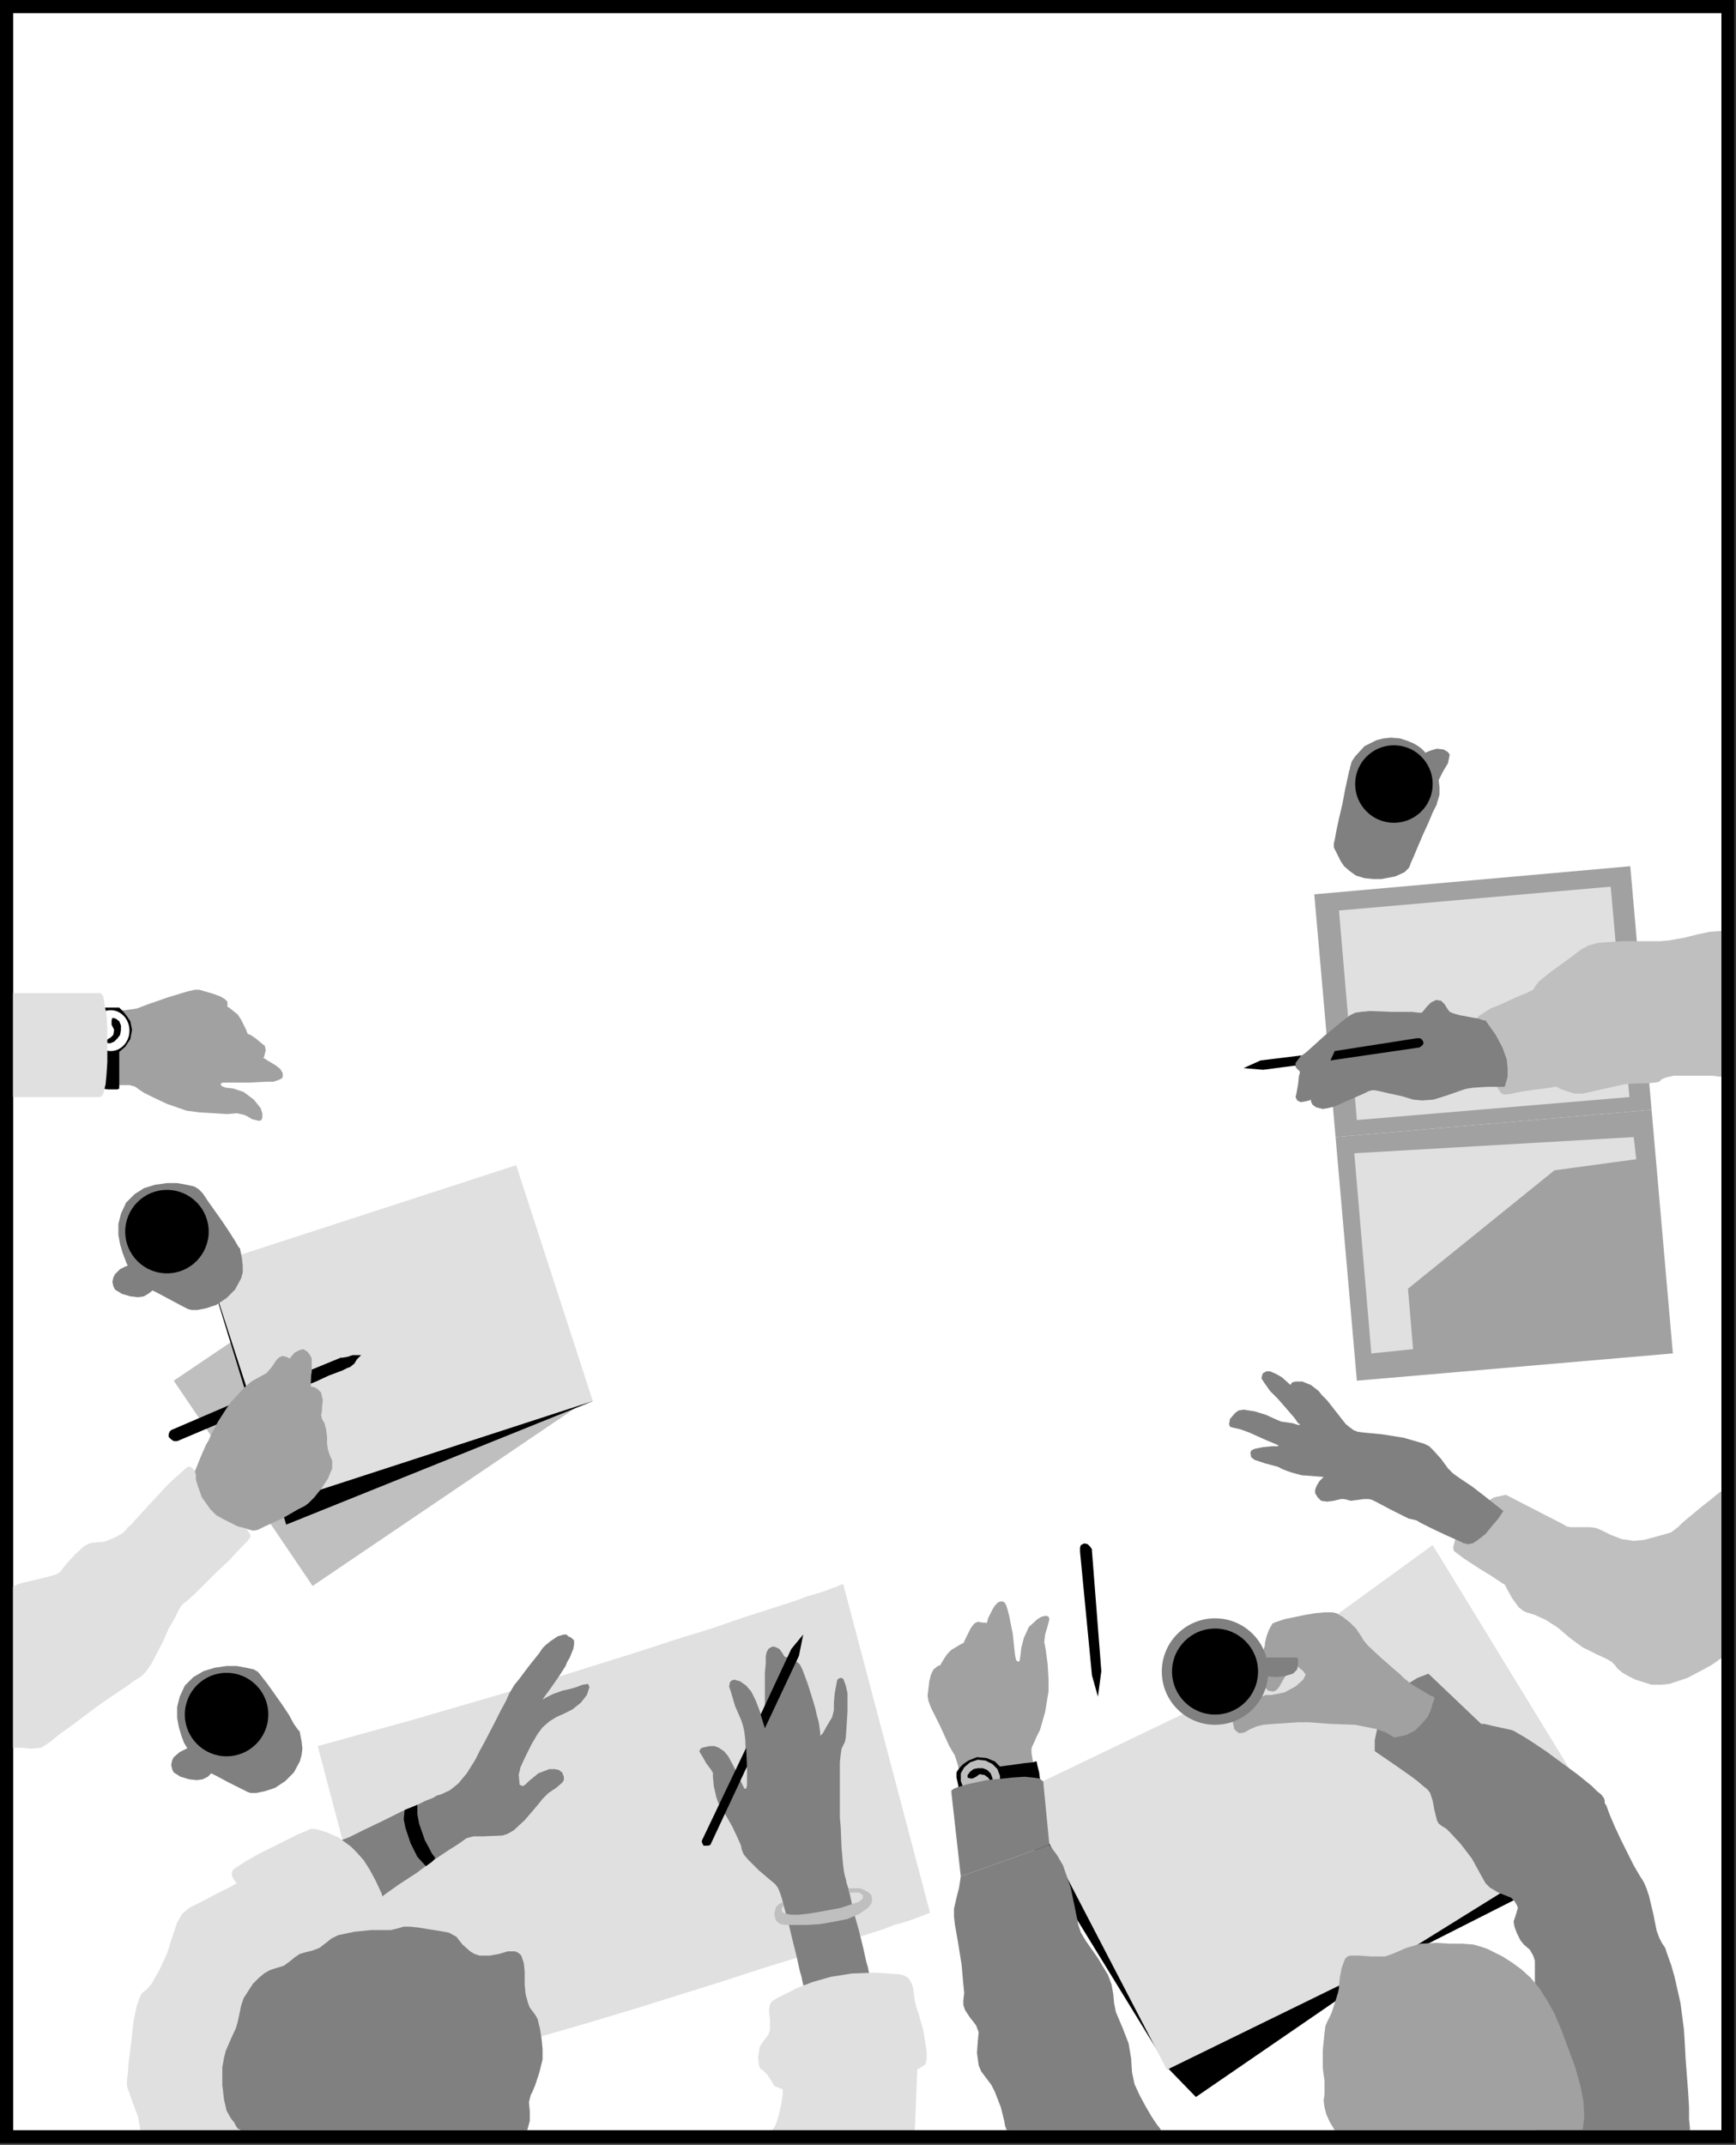 <?xml version="1.0" encoding="UTF-8" standalone="no"?>
<svg
   xmlns:dc="http://purl.org/dc/elements/1.1/"
   xmlns:cc="http://creativecommons.org/ns#"
   xmlns:rdf="http://www.w3.org/1999/02/22-rdf-syntax-ns#"
   xmlns:svg="http://www.w3.org/2000/svg"
   xmlns="http://www.w3.org/2000/svg"
   xmlns:sodipodi="http://sodipodi.sourceforge.net/DTD/sodipodi-0.dtd"
   xmlns:inkscape="http://www.inkscape.org/namespaces/inkscape"
   version="1.0"
   width="172.58mm"
   height="213.22mm"
   id="svg115"
   sodipodi:docname="BDRPN071.WMF">
  <rect width="100%" height="100%" fill="#333333" stroke="none"/>
  <sodipodi:namedview
     pagecolor="#ffffff"
     bordercolor="#666666"
     borderopacity="1"
     objecttolerance="10"
     gridtolerance="10"
     guidetolerance="10"
     inkscape:pageopacity="0"
     inkscape:pageshadow="2"
     inkscape:window-width="640"
     inkscape:window-height="480"
     id="namedview117" />
  <defs
     id="defs3">
    <pattern
       id="WMFhbasepattern"
       patternUnits="userSpaceOnUse"
       width="6"
       height="6"
       x="0"
       y="0" />
  </defs>
  <path
     style="fill:#ffffff;fill-rule:evenodd;fill-opacity:1;stroke:#000000;stroke-width:0.32px;stroke-linecap:round;stroke-linejoin:round;stroke-miterlimit:4;stroke-dasharray:none;stroke-opacity:1;"
     d="  M 4.801,4.8   L 647.112,4.8   L 647.112,800.713   L 4.801,800.713   z "
     id="path5" />
  <path
     style="fill:#e0e0e0;fill-rule:evenodd;fill-opacity:1;stroke:none;"
     d="  M 4.801,596.214   L 6.721,595.254   L 8.961,594.614   L 14.402,593.334   L 19.522,592.054   L 21.442,591.414   L 22.723,590.454   L 23.683,589.173   L 24.963,587.573   L 28.163,584.053   L 31.684,580.853   L 33.604,579.893   L 35.524,579.573   L 39.364,579.253   L 43.205,577.652   L 46.085,576.052   L 47.045,575.092   L 47.685,574.452   L 48.005,573.812   L 48.965,573.172   L 51.526,570.292   L 55.046,566.451   L 59.207,561.971   L 63.047,557.811   L 66.887,554.29   L 69.768,551.73   L 70.728,551.09   L 71.368,551.09   L 72.008,551.41   L 72.968,552.37   L 75.848,554.93   L 79.689,559.091   L 88.01,568.052   L 91.21,572.212   L 92.49,574.132   L 93.45,575.732   L 94.091,576.692   L 94.091,577.332   L 93.771,577.972   L 92.81,579.253   L 89.93,582.133   L 86.09,586.293   L 81.609,590.454   L 77.129,594.934   L 73.288,598.774   L 70.088,601.655   L 68.808,602.615   L 68.168,603.255   L 67.208,604.855   L 65.607,608.055   L 63.367,611.895   L 61.447,616.376   L 56.966,625.017   L 54.726,628.217   L 53.126,629.817   L 52.166,630.457   L 50.566,631.417   L 47.045,633.977   L 42.245,637.178   L 37.124,640.698   L 26.883,648.379   L 22.403,651.579   L 18.882,654.459   L 16.962,655.739   L 15.362,656.7   L 11.521,657.02   L 8.001,656.7   L 4.801,656.7   L 4.801,596.214  z "
     id="path7" />
  <path
     style="fill:#a1a1a1;fill-rule:evenodd;fill-opacity:1;stroke:none;"
     d="  M 493.815,336.03   L 501.816,427.239   L 620.55,416.998   L 612.549,325.47   L 493.815,336.03  z "
     id="path9" />
  <path
     style="fill:#e0e0e0;fill-rule:evenodd;fill-opacity:1;stroke:none;"
     d="  M 503.096,342.111   L 509.817,420.838   L 612.229,412.197   L 605.188,333.15   L 503.096,342.111  z "
     id="path11" />
  <path
     style="fill:#bfbfbf;fill-rule:evenodd;fill-opacity:1;stroke:none;"
     d="  M 166.739,450.281   L 65.287,518.767   L 117.453,595.894   L 218.584,527.408   L 166.739,450.281  z "
     id="path13" />
  <path
     style="fill:#000000;fill-rule:evenodd;fill-opacity:1;stroke:none;"
     d="  M 222.745,526.448   L 107.532,572.852   L 77.769,475.563   L 222.745,526.448  z "
     id="path15" />
  <path
     style="fill:#000000;fill-rule:evenodd;fill-opacity:1;stroke:none;"
     d="  M 386.283,691.263   L 439.089,777.35   L 449.33,787.911   L 523.899,736.707   L 597.187,699.583   L 386.283,691.263  z "
     id="path17" />
  <path
     style="fill:#e0e0e0;fill-rule:evenodd;fill-opacity:1;stroke:none;"
     d="  M 463.412,634.938   L 384.043,673.021   L 438.449,777.671   L 525.499,735.107   L 603.268,686.782   L 538.3,580.533   L 463.412,634.938  z "
     id="path19" />
  <path
     style="fill:#e0e0e0;fill-rule:evenodd;fill-opacity:1;stroke:none;"
     d="  M 193.942,437.8   L 77.769,475.563   L 106.572,564.211   L 222.745,526.448   L 193.942,437.8  z "
     id="path21" />
  <path
     style="fill:#a1a1a1;fill-rule:evenodd;fill-opacity:1;stroke:none;"
     d="  M 44.165,379.554   L 47.045,379.554   L 51.526,378.914   L 53.126,378.274   L 55.686,377.314   L 63.047,374.754   L 70.408,372.514   L 73.288,371.874   L 74.888,371.874   L 80.329,373.474   L 82.889,374.434   L 84.489,375.394   L 85.45,376.354   L 85.45,378.274   L 86.09,378.594   L 89.29,381.155   L 90.57,383.075   L 92.49,386.915   L 92.81,387.875   L 93.13,388.515   L 94.091,388.835   L 96.011,390.115   L 97.931,391.716   L 99.531,392.996   L 99.851,394.596   L 99.211,397.156   L 98.891,397.476   L 99.531,397.796   L 100.491,398.436   L 103.692,400.356   L 105.292,401.636   L 106.252,403.237   L 106.252,404.517   L 105.932,405.157   L 104.652,405.797   L 102.732,406.437   L 100.171,406.437   L 93.771,406.757   L 83.849,406.757   L 82.889,407.077   L 83.209,408.037   L 84.81,408.677   L 87.69,408.997   L 91.53,410.277   L 95.371,413.157   L 97.931,416.358   L 98.571,418.278   L 98.571,419.878   L 98.251,420.838   L 97.291,421.158   L 94.731,420.518   L 93.13,419.558   L 91.85,418.918   L 88.97,418.278   L 85.45,418.598   L 80.329,418.278   L 74.888,417.958   L 70.088,417.318   L 62.727,414.758   L 56.646,411.877   L 54.086,410.597   L 52.166,409.317   L 50.886,408.357   L 49.926,408.037   L 48.645,407.717   L 44.165,407.717   L 44.165,379.554  z "
     id="path23" />
  <path
     style="fill:#000000;fill-rule:evenodd;fill-opacity:1;stroke:none;"
     d="  M 36.804,378.594   L 36.804,378.914   L 36.484,379.874   L 36.164,383.395   L 35.844,388.515   L 35.524,394.276   L 35.844,399.716   L 36.164,404.517   L 36.484,407.717   L 36.804,408.677   L 36.804,408.997   L 38.084,408.997   L 40.645,409.317   L 44.165,409.317   L 44.805,408.997   L 44.805,395.236   L 47.045,393.316   L 48.965,390.435   L 49.606,386.915   L 48.965,383.715   L 47.685,381.795   L 46.405,380.194   L 45.445,379.234   L 44.805,378.594   L 36.804,378.594  z "
     id="path25" />
  <ellipse
     style="fill:#ffffff;fill-rule:evenodd;fill-opacity:1;stroke:none;"
     cx="41.605"
     cy="387.235"
     rx="7.041"
     ry="7.681"
     id="ellipse27" />
  <path
     style="fill:#000000;fill-rule:evenodd;fill-opacity:1;stroke:none;"
     d="  M 39.044,391.716   L 41.285,392.036   L 42.885,391.395   L 44.165,390.115   L 45.125,388.835   L 45.445,386.915   L 45.445,385.315   L 44.805,383.715   L 43.525,382.755   L 42.245,382.435   L 41.925,383.395   L 41.925,384.995   L 42.245,385.635   L 42.885,386.915   L 42.565,388.835   L 41.605,389.795   L 40.004,390.755   L 39.044,391.716  z "
     id="path29" />
  <path
     style="fill:#e0e0e0;fill-rule:evenodd;fill-opacity:1;stroke:none;"
     d="  M 4.801,373.154   L 4.801,412.197   L 37.764,412.197   L 38.084,411.877   L 38.724,411.237   L 39.044,409.957   L 39.684,407.397   L 40.004,403.877   L 40.325,399.076   L 40.325,392.356   L 40.325,385.955   L 40.004,381.155   L 39.364,377.954   L 39.044,375.714   L 38.724,374.114   L 38.084,373.474   L 37.764,373.154   L 4.801,373.154  z "
     id="path31" />
  <path
     style="fill:#000000;fill-rule:evenodd;fill-opacity:1;stroke:none;"
     d="  M 117.133,514.607   L 128.014,510.126   L 128.654,510.126   L 130.575,509.806   L 132.495,509.166   L 134.095,509.166   L 135.695,509.166   L 136.015,508.846   L 134.095,510.766   L 133.135,512.366   L 131.535,513.647   L 130.575,513.967   L 128.654,514.927   L 123.534,516.847   L 118.733,519.087   L 117.133,519.727   L 116.493,520.047   L 117.133,514.607  z "
     id="path33" />
  <path
     style="fill:#000000;fill-rule:evenodd;fill-opacity:1;stroke:none;"
     d="  M 100.811,521.647   L 64.327,537.329   L 63.687,537.969   L 63.367,538.929   L 63.367,539.889   L 64.327,540.849   L 65.287,541.489   L 66.567,541.489   L 97.611,528.368   L 98.251,526.128   L 99.211,523.888   L 100.491,522.287   L 100.811,521.647  z "
     id="path35" />
  <path
     style="fill:#a1a1a1;fill-rule:evenodd;fill-opacity:1;stroke:none;"
     d="  M 73.288,552.69   L 75.208,547.89   L 76.169,545.649   L 77.449,542.769   L 78.409,541.169   L 79.369,538.929   L 81.929,534.128   L 84.81,529.648   L 86.09,527.728   L 87.37,526.128   L 91.85,521.327   L 94.411,519.087   L 97.291,517.487   L 100.171,515.887   L 102.091,513.647   L 103.372,511.726   L 104.332,510.446   L 105.292,509.806   L 106.252,509.486   L 107.532,509.806   L 108.812,510.446   L 110.732,508.206   L 112.653,507.246   L 113.933,506.926   L 115.533,507.886   L 116.493,509.166   L 117.133,510.446   L 117.133,514.607   L 116.813,517.487   L 116.813,521.007   L 117.133,521.007   L 118.413,521.327   L 119.373,521.967   L 120.654,523.247   L 121.294,526.128   L 120.974,529.008   L 120.974,530.288   L 120.654,531.568   L 120.974,533.168   L 121.934,534.768   L 122.574,537.329   L 122.894,539.889   L 122.894,542.449   L 123.214,544.689   L 123.854,546.61   L 124.814,548.85   L 124.814,551.73   L 123.214,555.57   L 120.654,559.411   L 118.093,562.611   L 116.813,563.891   L 115.853,564.851   L 114.573,565.811   L 112.013,567.091   L 105.932,570.612   L 99.531,573.492   L 96.971,574.772   L 95.371,575.092   L 95.051,575.092   L 93.771,574.772   L 91.85,574.132   L 89.29,573.492   L 84.169,570.932   L 81.289,569.332   L 79.049,567.091   L 75.848,562.611   L 74.248,558.131   L 73.608,555.89   L 73.608,554.29   L 73.288,553.01   L 73.288,552.69  z "
     id="path37" />
  <path
     style="fill:#808080;fill-rule:evenodd;fill-opacity:1;stroke:none;"
     d="  M 112.653,650.939   L 112.653,650.619   L 112.013,649.979   L 110.412,647.739   L 108.492,644.218   L 105.932,640.378   L 100.491,632.697   L 98.251,629.817   L 96.971,628.217   L 95.371,627.257   L 92.49,626.617   L 88.97,625.977   L 85.13,625.977   L 80.649,626.617   L 76.489,627.897   L 72.648,630.137   L 69.448,633.337   L 67.528,637.498   L 66.567,641.338   L 66.567,645.499   L 67.208,649.019   L 68.168,652.219   L 69.128,654.779   L 70.088,656.38   L 70.408,657.02   L 70.088,657.02   L 69.448,657.34   L 67.528,658.3   L 65.287,660.22   L 64.647,661.5   L 64.327,663.1   L 64.647,664.7   L 65.287,665.98   L 67.848,667.581   L 71.048,668.541   L 73.928,668.861   L 76.169,668.541   L 78.089,667.581   L 79.049,666.62   L 79.369,666.3   L 80.009,666.62   L 81.289,667.261   L 86.09,669.821   L 91.21,672.381   L 93.13,673.341   L 94.091,673.661   L 96.331,673.661   L 99.531,673.021   L 103.372,671.741   L 107.212,669.181   L 110.412,665.98   L 112.653,661.82   L 113.293,659.58   L 113.613,657.02   L 113.293,654.139   L 112.653,650.939  z "
     id="path39" />
  <ellipse
     style="fill:#000000;fill-rule:evenodd;fill-opacity:1;stroke:none;"
     cx="85.13"
     cy="644.218"
     rx="15.682"
     ry="15.682"
     id="ellipse41" />
  <path
     style="fill:#e0e0e0;fill-rule:evenodd;fill-opacity:1;stroke:none;"
     d="  M 119.373,656.059   L 155.217,646.139   L 190.421,635.898   L 207.383,630.777   L 223.705,625.657   L 239.067,620.856   L 253.788,616.056   L 267.23,611.895   L 279.391,607.735   L 290.273,604.215   L 299.234,601.335   L 303.394,599.734   L 306.914,598.774   L 309.795,597.814   L 312.355,596.854   L 314.275,596.214   L 315.555,595.574   L 316.515,595.254   L 316.836,595.254   L 349.479,718.785   L 349.159,718.785   L 348.199,719.105   L 346.919,719.745   L 344.999,720.385   L 342.438,721.345   L 339.558,722.306   L 336.038,723.266   L 331.877,724.866   L 322.916,727.746   L 312.035,731.266   L 299.874,735.427   L 286.432,739.587   L 271.71,744.388   L 256.349,749.188   L 240.027,754.308   L 223.065,759.429   L 187.861,769.67   L 152.017,779.591   L 119.373,656.059  z "
     id="path43" />
  <path
     style="fill:#808080;fill-rule:evenodd;fill-opacity:1;stroke:none;"
     d="  M 90.25,469.483   L 90.25,469.163   L 89.61,468.522   L 88.33,466.282   L 86.09,462.762   L 83.529,458.922   L 78.089,451.241   L 76.169,448.361   L 74.568,446.761   L 72.968,445.8   L 70.088,445.16   L 66.567,444.52   L 62.727,444.52   L 58.247,445.16   L 54.086,446.44   L 50.566,448.681   L 47.365,451.881   L 45.445,456.041   L 44.485,459.882   L 44.485,464.042   L 45.125,467.562   L 46.085,470.763   L 47.045,473.323   L 47.685,474.923   L 48.005,475.563   L 47.045,475.883   L 45.125,476.843   L 43.205,478.763   L 42.565,480.044   L 42.245,481.644   L 42.565,483.244   L 43.205,484.524   L 45.765,486.124   L 48.965,487.084   L 51.846,487.404   L 54.086,487.084   L 55.686,486.124   L 56.966,485.164   L 57.286,484.844   L 57.926,485.164   L 59.207,485.804   L 68.808,490.925   L 70.728,491.885   L 72.008,492.205   L 74.248,492.205   L 77.449,491.565   L 81.289,490.284   L 85.13,487.724   L 88.33,484.524   L 90.57,480.364   L 91.21,478.123   L 91.21,475.563   L 90.89,472.683   L 90.25,469.483  z "
     id="path45" />
  <ellipse
     style="fill:#000000;fill-rule:evenodd;fill-opacity:1;stroke:none;"
     cx="62.727"
     cy="462.762"
     rx="15.682"
     ry="15.682"
     id="ellipse47" />
  <path
     style="fill:#808080;fill-rule:evenodd;fill-opacity:1;stroke:none;"
     d="  M 301.794,745.988   L 301.794,745.668   L 301.474,744.388   L 301.154,742.787   L 300.514,740.547   L 299.234,734.787   L 297.633,728.386   L 296.033,721.665   L 294.433,715.905   L 293.793,713.345   L 293.153,711.425   L 292.513,709.824   L 292.193,709.184   L 291.233,707.904   L 289.312,706.304   L 285.152,702.784   L 280.991,698.623   L 279.391,696.703   L 278.751,695.103   L 278.431,693.503   L 277.471,691.263   L 275.231,686.462   L 272.671,681.982   L 271.39,680.062   L 270.43,678.462   L 269.79,677.181   L 269.15,675.261   L 268.19,671.101   L 267.87,667.581   L 267.87,665.98   L 267.55,665.66   L 267.23,665.02   L 265.31,662.46   L 263.71,659.58   L 263.069,658.62   L 262.749,657.98   L 263.069,657.34   L 263.71,656.7   L 266.59,656.059   L 268.51,656.059   L 270.11,656.7   L 272.03,657.98   L 273.631,659.9   L 276.191,664.7   L 278.111,668.861   L 279.391,671.421   L 279.711,672.061   L 280.351,672.061   L 280.671,670.781   L 280.671,665.02   L 280.351,661.18   L 280.031,653.819   L 279.711,650.939   L 279.391,649.339   L 279.071,648.059   L 278.431,646.139   L 276.191,641.018   L 274.591,635.578   L 273.951,633.657   L 274.271,632.057   L 274.911,631.417   L 275.871,631.097   L 278.111,631.737   L 280.351,633.337   L 282.272,635.578   L 283.872,638.778   L 285.472,642.938   L 286.752,646.459   L 287.392,647.739   L 287.392,648.059   L 287.392,628.537   L 287.712,625.017   L 287.712,622.456   L 288.032,620.856   L 288.672,619.576   L 289.632,618.936   L 290.593,618.616   L 291.553,618.936   L 292.833,619.576   L 293.793,620.856   L 294.753,622.456   L 296.993,623.096   L 298.913,624.057   L 300.514,625.337   L 301.474,627.257   L 303.394,632.377   L 305.314,638.458   L 306.274,641.658   L 306.914,644.538   L 307.554,646.779   L 307.874,648.699   L 308.195,651.259   L 308.195,652.219   L 308.515,651.899   L 309.155,651.259   L 310.755,648.379   L 312.675,645.178   L 313.315,642.618   L 313.315,639.738   L 313.635,636.218   L 314.275,632.697   L 314.595,631.097   L 315.555,630.457   L 316.195,630.457   L 316.836,630.777   L 317.796,633.337   L 318.436,636.218   L 318.436,639.098   L 318.436,642.938   L 318.116,648.059   L 317.796,652.859   L 317.476,654.459   L 316.836,655.739   L 316.195,657.02   L 315.875,659.26   L 315.555,662.14   L 315.555,679.742   L 315.555,682.942   L 315.875,686.462   L 316.195,694.143   L 316.515,697.983   L 316.836,701.184   L 317.156,703.424   L 317.476,705.024   L 317.796,705.984   L 318.116,707.584   L 318.756,709.504   L 319.396,712.065   L 320.676,718.145   L 322.596,724.866   L 324.196,731.266   L 325.476,737.027   L 326.117,739.267   L 326.437,740.867   L 326.757,742.147   L 326.757,742.467   L 301.794,745.988  z "
     id="path49" />
  <path
     style="fill:#808080;fill-rule:evenodd;fill-opacity:1;stroke:none;"
     d="  M 125.454,692.863   L 125.774,692.543   L 127.054,692.223   L 128.654,691.263   L 131.215,690.303   L 136.975,687.422   L 143.696,684.222   L 150.737,680.702   L 157.458,677.821   L 160.018,676.541   L 162.578,675.581   L 164.178,674.621   L 165.459,674.301   L 168.979,672.701   L 172.179,670.141   L 175.38,666.3   L 178.58,661.18   L 180.18,657.98   L 182.1,654.459   L 186.261,646.459   L 188.181,642.618   L 190.101,639.098   L 191.381,636.218   L 192.342,634.618   L 193.302,633.017   L 194.902,631.097   L 198.742,625.977   L 202.583,621.176   L 203.863,619.256   L 204.823,618.296   L 206.743,616.696   L 209.623,614.776   L 211.864,614.136   L 212.824,614.136   L 213.464,614.776   L 214.744,615.416   L 215.704,616.376   L 215.704,617.976   L 215.384,619.576   L 214.104,622.776   L 213.144,624.377   L 212.504,625.977   L 210.264,629.497   L 207.383,633.657   L 204.823,637.178   L 204.183,638.138   L 203.863,638.458   L 204.183,638.458   L 205.143,637.818   L 207.703,636.538   L 211.224,635.258   L 214.104,634.618   L 216.344,633.977   L 218.905,633.017   L 220.825,632.697   L 221.145,633.017   L 221.465,633.977   L 220.505,636.858   L 218.264,639.738   L 215.064,642.298   L 211.864,643.898   L 208.983,645.178   L 206.423,646.779   L 203.863,649.019   L 201.943,651.579   L 199.702,655.419   L 197.462,659.9   L 195.542,664.06   L 195.222,665.66   L 194.902,666.62   L 195.222,670.461   L 195.542,670.781   L 196.502,671.101   L 197.462,670.461   L 198.742,669.181   L 202.263,666.3   L 206.423,664.7   L 208.343,664.7   L 209.944,665.02   L 211.224,665.98   L 211.864,667.581   L 211.864,668.861   L 211.224,669.821   L 208.983,671.741   L 206.103,673.661   L 203.863,675.901   L 202.583,677.501   L 200.983,679.422   L 197.142,683.902   L 192.982,687.742   L 190.741,689.022   L 188.821,689.663   L 181.14,689.983   L 177.94,689.983   L 175.38,690.623   L 174.42,691.263   L 173.139,692.223   L 171.219,693.503   L 168.659,695.103   L 162.898,698.943   L 156.498,703.744   L 150.097,707.904   L 144.656,711.745   L 142.736,713.345   L 140.816,714.625   L 139.856,715.265   L 139.536,715.585   L 125.454,692.863  z "
     id="path51" />
  <path
     style="fill:#000000;fill-rule:evenodd;fill-opacity:1;stroke:none;"
     d="  M 280.351,656.7   L 263.71,691.583   L 263.71,692.223   L 264.35,693.503   L 265.95,693.503   L 266.91,693.183   L 280.671,663.74   L 280.351,656.7  z "
     id="path53" />
  <path
     style="fill:#000000;fill-rule:evenodd;fill-opacity:1;stroke:none;"
     d="  M 285.792,644.218   L 297.313,619.576   L 301.794,614.136   L 300.194,622.136   L 287.392,649.339   L 285.792,644.218  z "
     id="path55" />
  <path
     style="fill:#000000;fill-rule:evenodd;fill-opacity:1;stroke:none;"
     d="  M 156.818,678.141   L 156.818,681.662   L 157.458,685.182   L 159.698,691.583   L 161.298,694.463   L 162.258,696.383   L 163.218,697.663   L 163.538,698.303   L 163.218,698.623   L 162.258,699.583   L 160.018,701.184   L 156.818,697.663   L 154.257,692.543   L 152.337,686.782   L 151.697,683.582   L 152.017,680.062   L 156.818,678.141  z "
     id="path57" />
  <path
     style="fill:#e0e0e0;fill-rule:evenodd;fill-opacity:1;stroke:none;"
     d="  M 52.806,800.713   L 51.846,795.272   L 49.926,790.152   L 48.325,785.671   L 47.685,783.751   L 47.685,781.831   L 48.005,779.271   L 48.325,775.11   L 48.965,769.99   L 50.246,759.109   L 51.206,754.308   L 52.486,750.468   L 53.126,749.188   L 53.766,748.548   L 55.366,747.268   L 56.966,745.348   L 59.847,740.227   L 62.407,734.787   L 63.367,732.226   L 64.007,729.986   L 66.567,722.306   L 68.488,719.105   L 71.048,716.865   L 72.968,715.905   L 75.528,714.625   L 81.609,711.425   L 86.73,708.864   L 88.33,707.904   L 88.97,707.584   L 88.65,707.264   L 87.69,705.984   L 87.05,704.384   L 87.37,702.784   L 88.01,702.144   L 88.97,701.504   L 92.49,699.263   L 96.971,696.703   L 107.212,691.583   L 111.693,689.343   L 115.533,687.742   L 116.813,687.102   L 117.453,687.102   L 119.373,687.422   L 122.574,688.382   L 127.054,690.303   L 131.855,693.823   L 134.095,696.063   L 136.655,698.943   L 138.896,702.464   L 141.136,706.624   L 143.376,711.425   L 144.976,716.865   L 146.576,722.946   L 147.537,729.986   L 147.537,737.347   L 146.576,744.388   L 144.016,751.108   L 140.816,757.829   L 136.655,763.909   L 132.175,769.67   L 127.054,775.11   L 121.614,780.231   L 116.173,784.711   L 111.052,788.872   L 106.252,792.392   L 101.771,795.272   L 97.931,797.512   L 95.051,799.432   L 93.13,800.393   L 92.49,800.713   L 52.806,800.713  z "
     id="path59" />
  <path
     style="fill:#808080;fill-rule:evenodd;fill-opacity:1;stroke:none;"
     d="  M 198.102,800.393   L 199.062,796.872   L 199.062,793.352   L 198.742,789.832   L 199.382,787.271   L 200.022,785.991   L 200.983,783.751   L 202.583,778.951   L 203.863,773.83   L 203.863,769.99   L 203.543,766.47   L 202.903,762.309   L 201.943,758.469   L 200.983,756.869   L 200.022,755.589   L 199.062,754.308   L 198.422,752.708   L 197.462,749.188   L 197.142,745.668   L 197.142,743.107   L 197.142,740.867   L 196.822,737.667   L 195.862,734.787   L 194.902,733.827   L 193.622,733.186   L 190.741,733.186   L 187.541,734.147   L 184.021,734.787   L 180.18,734.787   L 178.26,734.147   L 176.66,733.186   L 173.779,730.626   L 172.499,729.026   L 171.539,727.746   L 168.659,726.146   L 165.138,725.506   L 160.978,724.866   L 157.138,724.226   L 153.937,723.906   L 151.697,723.906   L 149.457,724.546   L 146.896,725.186   L 144.016,725.186   L 139.536,725.186   L 133.135,725.826   L 127.054,727.106   L 124.494,728.386   L 122.894,729.666   L 120.013,731.906   L 117.453,732.866   L 114.893,733.507   L 112.653,734.147   L 110.732,735.427   L 108.812,737.027   L 106.572,738.627   L 103.372,739.587   L 101.451,740.227   L 99.211,741.507   L 97.291,743.107   L 95.051,745.348   L 91.53,750.788   L 90.57,753.668   L 89.93,756.869   L 89.29,759.749   L 88.65,761.989   L 86.73,766.149   L 84.81,770.63   L 84.169,773.19   L 83.529,776.71   L 83.529,783.431   L 84.169,788.872   L 85.13,793.032   L 86.73,795.912   L 88.01,797.512   L 88.65,798.792   L 89.29,799.753   L 90.57,800.393   L 198.102,800.393  z "
     id="path61" />
  <path
     style="fill:#e0e0e0;fill-rule:evenodd;fill-opacity:1;stroke:none;"
     d="  M 289.952,800.713   L 291.233,798.792   L 292.193,796.232   L 293.473,791.112   L 293.793,788.872   L 294.113,786.951   L 294.113,785.031   L 290.913,783.751   L 290.593,783.111   L 289.632,781.511   L 288.352,779.591   L 286.752,777.991   L 285.792,777.35   L 285.152,776.07   L 284.832,772.87   L 285.472,769.03   L 286.432,767.43   L 287.712,765.829   L 288.672,764.549   L 289.312,762.629   L 289.312,758.469   L 288.992,756.549   L 288.992,754.628   L 289.312,753.028   L 289.952,752.068   L 291.873,750.788   L 295.073,749.188   L 299.554,746.948   L 305.314,744.708   L 312.035,742.787   L 320.036,741.507   L 328.677,741.187   L 338.278,741.827   L 340.198,742.467   L 341.478,743.427   L 342.438,745.028   L 343.078,746.948   L 343.719,751.748   L 344.359,754.308   L 345.319,757.189   L 346.919,762.949   L 347.879,769.03   L 348.199,771.27   L 348.199,773.51   L 347.879,775.11   L 347.559,775.75   L 345.639,777.03   L 344.999,777.35   L 344.679,777.35   L 343.719,800.713   L 289.952,800.713  z "
     id="path63" />
  <path
     style="fill:#bfbfbf;fill-rule:evenodd;fill-opacity:1;stroke:none;"
     d="  M 294.433,716.225   L 293.793,716.865   L 293.793,718.145   L 294.433,718.785   L 295.713,719.105   L 297.313,719.425   L 299.874,719.425   L 303.074,719.105   L 307.234,718.465   L 315.875,716.865   L 319.716,715.585   L 322.596,714.625   L 324.196,713.345   L 324.196,712.065   L 322.916,711.104   L 319.716,711.104   L 319.076,711.425   L 318.756,709.504   L 323.236,709.504   L 324.836,710.144   L 326.437,711.104   L 327.397,712.065   L 327.717,713.665   L 327.397,715.265   L 326.117,716.865   L 322.916,719.105   L 318.436,721.025   L 313.635,721.985   L 308.195,722.946   L 303.074,723.266   L 295.073,723.266   L 293.153,722.946   L 291.553,721.665   L 290.913,719.105   L 291.553,716.545   L 292.513,715.585   L 294.113,714.625   L 294.433,716.225  z "
     id="path65" />
  <path
     style="fill:#a1a1a1;fill-rule:evenodd;fill-opacity:1;stroke:none;"
     d="  M 360.36,666.62   L 360.36,665.66   L 360.04,663.74   L 359.4,661.5   L 358.76,659.58   L 357.8,657.98   L 356.52,655.739   L 353.32,648.699   L 349.799,641.658   L 348.839,639.098   L 348.519,637.178   L 349.159,631.737   L 349.799,629.177   L 350.759,627.257   L 352.359,625.977   L 353.32,625.657   L 353.64,625.017   L 354.6,623.417   L 355.88,621.496   L 357.48,619.896   L 360.68,617.976   L 361.961,617.336   L 362.281,617.016   L 362.281,616.696   L 362.601,616.056   L 363.561,614.136   L 364.841,611.575   L 366.121,609.975   L 367.401,609.335   L 369.001,609.655   L 370.281,609.655   L 370.602,609.975   L 370.922,609.335   L 371.242,608.055   L 372.842,604.855   L 373.802,603.255   L 375.082,601.975   L 376.362,601.655   L 377.322,601.975   L 377.962,602.935   L 378.602,604.855   L 379.242,607.415   L 380.523,613.816   L 381.163,619.896   L 381.483,622.456   L 381.803,623.737   L 382.443,624.377   L 383.083,624.057   L 383.403,622.136   L 383.723,619.256   L 384.683,615.416   L 386.603,611.255   L 389.804,608.375   L 391.404,607.415   L 393.004,607.095   L 393.964,607.415   L 394.284,608.375   L 393.644,610.935   L 392.684,614.136   L 392.364,617.016   L 392.684,618.616   L 393.004,620.536   L 393.644,625.337   L 393.964,630.777   L 393.964,635.578   L 392.684,643.258   L 390.764,649.979   L 389.484,652.539   L 388.524,654.779   L 387.883,656.059   L 387.563,657.02   L 387.563,658.62   L 387.883,660.54   L 388.203,662.14   L 388.203,662.78   L 360.36,666.62  z "
     id="path67" />
  <path
     style="fill:#000000;fill-rule:evenodd;fill-opacity:1;stroke:none;"
     d="  M 360.68,674.301   L 365.481,674.301   L 370.281,673.661   L 376.362,673.021   L 381.483,672.061   L 386.283,671.101   L 389.484,670.141   L 390.444,669.821   L 390.764,669.821   L 390.764,668.541   L 390.444,665.98   L 389.804,663.42   L 389.484,661.82   L 389.164,661.82   L 388.203,662.14   L 385.003,662.46   L 380.523,663.1   L 375.722,663.74   L 373.802,661.82   L 370.602,660.54   L 367.081,660.22   L 363.881,661.5   L 361.961,662.78   L 360.68,664.06   L 359.72,665.34   L 359.4,665.98   L 359.4,667.901   L 360.04,670.781   L 360.36,673.341   L 360.68,673.981   L 360.68,674.301  z "
     id="path69" />
  <path
     style="fill:#bfbfbf;fill-rule:evenodd;fill-opacity:1;stroke:none;"
     d="  M 369.321,675.261   L 372.202,674.301   L 374.442,672.381   L 375.722,670.141   L 375.722,667.261   L 374.762,664.7   L 372.842,662.78   L 370.281,661.5   L 367.401,661.18   L 364.521,662.14   L 362.281,664.06   L 361,666.3   L 361,669.181   L 361.961,671.741   L 363.881,673.981   L 366.441,675.261   L 369.321,675.261  z "
     id="path71" />
  <path
     style="fill:#000000;fill-rule:evenodd;fill-opacity:1;stroke:none;"
     d="  M 373.162,669.821   L 372.842,667.901   L 372.202,666.3   L 370.922,665.02   L 369.321,664.38   L 367.401,664.38   L 365.801,664.7   L 364.521,665.66   L 363.561,666.94   L 363.561,667.901   L 364.521,668.221   L 365.481,668.221   L 366.121,667.901   L 366.761,667.581   L 368.041,666.62   L 369.961,666.94   L 371.242,667.901   L 372.202,669.181   L 373.162,669.821  z "
     id="path73" />
  <path
     style="fill:#808080;fill-rule:evenodd;fill-opacity:1;stroke:none;"
     d="  M 361,705.024   L 394.284,693.183   L 392.044,670.141   L 392.044,669.501   L 391.404,668.861   L 390.444,668.221   L 388.203,667.901   L 385.003,667.581   L 380.203,667.901   L 377.322,668.221   L 373.802,668.541   L 370.602,668.861   L 367.721,669.501   L 363.241,670.461   L 360.04,671.421   L 358.44,672.061   L 357.48,672.701   L 357.48,673.661   L 361,705.024  z "
     id="path75" />
  <path
     style="fill:#808080;fill-rule:evenodd;fill-opacity:1;stroke:none;"
     d="  M 436.209,800.393   L 435.889,799.753   L 434.609,798.152   L 432.688,795.272   L 430.448,791.432   L 428.208,787.271   L 426.288,783.111   L 425.328,778.631   L 425.008,773.51   L 424.048,767.75   L 421.807,761.989   L 419.247,755.909   L 418.607,752.708   L 418.287,749.188   L 417.647,745.668   L 416.367,742.147   L 412.526,735.747   L 408.046,729.346   L 406.125,726.146   L 405.165,723.266   L 403.885,716.865   L 402.285,709.184   L 399.405,700.864   L 397.164,697.023   L 394.284,693.183   L 361,705.024   L 360.36,709.184   L 359.4,713.025   L 358.44,717.185   L 358.44,720.065   L 358.76,722.946   L 360.04,730.306   L 361.32,738.307   L 361.961,745.668   L 362.281,748.868   L 361.961,751.428   L 361.961,753.348   L 362.601,755.268   L 364.521,758.149   L 365.801,759.749   L 366.761,761.029   L 367.721,763.589   L 367.401,766.79   L 367.081,771.27   L 367.721,776.07   L 368.681,778.311   L 370.602,780.871   L 372.522,783.431   L 373.802,785.991   L 376.042,791.752   L 377.322,796.872   L 377.642,798.792   L 378.282,800.393   L 436.209,800.393  z "
     id="path77" />
  <path
     style="fill:#808080;fill-rule:evenodd;fill-opacity:1;stroke:none;"
     d="  M 536.7,628.857   L 532.54,630.457   L 528.379,633.017   L 524.859,636.538   L 521.978,640.698   L 519.418,644.858   L 517.498,649.339   L 516.538,653.819   L 516.538,657.98   L 523.579,662.78   L 529.979,667.261   L 532.54,669.181   L 534.78,671.101   L 536.38,672.381   L 537.34,673.661   L 538.3,676.541   L 538.94,680.062   L 539.9,683.902   L 540.541,685.182   L 541.821,686.142   L 543.421,687.102   L 545.021,688.702   L 548.861,692.863   L 553.022,698.303   L 556.542,704.704   L 558.143,707.584   L 559.743,709.184   L 562.943,711.104   L 566.143,712.385   L 567.744,713.025   L 569.024,714.305   L 569.984,715.905   L 570.304,716.865   L 569.664,719.105   L 568.704,721.985   L 569.024,723.906   L 569.984,726.466   L 571.264,729.026   L 572.544,730.626   L 574.784,732.546   L 576.065,734.787   L 576.705,736.707   L 576.705,739.587   L 576.705,753.028   L 577.025,762.949   L 577.025,783.751   L 577.345,788.231   L 577.345,800.393   L 634.951,800.393   L 634.951,799.432   L 634.631,796.232   L 634.631,791.752   L 634.311,786.311   L 633.351,773.83   L 633.031,767.75   L 632.711,762.629   L 631.431,752.708   L 629.19,742.787   L 627.91,738.307   L 626.63,734.787   L 625.67,731.906   L 624.39,729.986   L 623.43,728.066   L 622.47,725.506   L 621.19,719.105   L 619.589,712.385   L 618.629,709.504   L 617.669,707.264   L 616.069,704.704   L 613.829,700.864   L 609.028,691.263   L 606.788,686.462   L 604.868,681.982   L 603.588,678.462   L 602.948,677.501   L 602.948,676.541   L 602.628,675.581   L 601.667,674.301   L 600.067,673.021   L 598.147,671.101   L 593.026,666.94   L 580.865,657.98   L 575.104,654.139   L 572.544,652.539   L 570.304,651.259   L 568.704,650.299   L 567.744,649.979   L 560.383,648.379   L 557.822,647.739   L 556.542,647.739   L 536.7,628.857  z "
     id="path79" />
  <path
     style="fill:#a1a1a1;fill-rule:evenodd;fill-opacity:1;stroke:none;"
     d="  M 475.253,618.296   L 475.253,617.336   L 475.893,614.776   L 476.853,612.216   L 478.134,609.975   L 479.734,609.335   L 482.614,608.375   L 490.295,606.775   L 494.135,606.135   L 497.656,605.815   L 500.536,605.815   L 502.136,606.135   L 504.377,607.415   L 507.257,609.655   L 509.497,611.895   L 511.417,614.776   L 512.377,616.376   L 513.978,618.296   L 518.778,622.776   L 523.899,627.257   L 525.819,628.857   L 527.419,630.457   L 530.619,633.017   L 534.46,635.258   L 537.66,637.178   L 538.62,637.498   L 538.94,637.818   L 538.94,638.458   L 538.3,640.058   L 537.66,642.298   L 536.38,645.178   L 534.14,647.739   L 531.58,650.299   L 528.379,651.899   L 523.899,652.859   L 520.698,650.939   L 517.178,649.659   L 509.177,648.059   L 500.216,647.739   L 495.736,647.419   L 491.895,647.099   L 488.055,647.099   L 478.454,647.739   L 474.613,648.059   L 472.053,648.699   L 469.813,649.659   L 467.572,650.939   L 465.652,651.259   L 464.692,650.619   L 463.732,649.659   L 463.092,646.459   L 463.092,644.858   L 463.732,643.258   L 465.012,641.978   L 466.612,641.338   L 469.493,640.378   L 471.733,638.778   L 473.973,637.498   L 475.573,636.858   L 477.814,636.858   L 482.614,635.898   L 486.775,633.657   L 489.655,631.097   L 490.295,629.817   L 490.615,629.177   L 489.655,627.897   L 487.735,626.297   L 486.134,625.017   L 485.494,624.697   L 485.174,625.017   L 484.854,626.297   L 482.934,629.817   L 480.694,633.657   L 479.734,634.938   L 478.454,635.578   L 476.533,635.258   L 475.253,633.977   L 474.613,632.697   L 474.613,632.057   L 474.613,620.216   L 475.253,618.296  z "
     id="path81" />
  <ellipse
     style="fill:#808080;fill-rule:evenodd;fill-opacity:1;stroke:none;"
     cx="456.531"
     cy="628.057"
     rx="20.002"
     ry="20.002"
     id="ellipse83" />
  <ellipse
     style="fill:#000000;fill-rule:evenodd;fill-opacity:1;stroke:none;"
     cx="456.531"
     cy="628.057"
     rx="16.162"
     ry="16.162"
     id="ellipse85" />
  <path
     style="fill:#808080;fill-rule:evenodd;fill-opacity:1;stroke:none;"
     d="  M 473.013,622.776   L 474.613,629.817   L 475.893,629.817   L 479.094,630.137   L 482.614,629.817   L 485.814,628.857   L 487.415,627.257   L 487.735,625.017   L 487.735,623.417   L 487.415,622.776   L 473.013,622.776  z "
     id="path87" />
  <path
     style="fill:#a1a1a1;fill-rule:evenodd;fill-opacity:1;stroke:none;"
     d="  M 501.496,800.393   L 499.576,797.192   L 498.296,794.312   L 497.656,791.752   L 497.336,789.192   L 497.656,786.951   L 497.656,781.511   L 497.336,779.591   L 497.016,777.03   L 497.016,770.31   L 497.656,763.909   L 497.976,761.349   L 498.616,759.749   L 500.216,756.549   L 501.496,752.708   L 502.776,748.548   L 503.096,746.948   L 503.096,745.988   L 503.416,743.107   L 504.056,739.587   L 505.337,736.067   L 506.297,735.107   L 507.257,734.787   L 510.777,734.787   L 515.258,735.107   L 520.378,735.107   L 521.338,734.787   L 522.299,734.467   L 523.899,733.827   L 528.379,731.906   L 533.82,730.306   L 539.58,729.986   L 544.701,730.306   L 549.502,730.306   L 553.662,730.626   L 556.862,731.586   L 558.783,732.226   L 561.343,733.507   L 564.543,735.107   L 568.064,737.347   L 571.584,739.907   L 575.104,743.107   L 578.305,746.948   L 581.185,751.428   L 584.065,756.549   L 586.626,762.629   L 591.746,776.39   L 593.667,783.111   L 594.947,789.512   L 595.267,795.592   L 594.627,800.393   L 501.496,800.393  z "
     id="path89" />
  <path
     style="fill:#000000;fill-rule:evenodd;fill-opacity:1;stroke:none;"
     d="  M 410.286,629.497   L 405.805,583.093   L 405.805,581.493   L 406.125,580.533   L 407.406,579.893   L 408.686,580.213   L 409.646,581.173   L 410.286,582.133   L 410.286,582.773   L 413.806,627.897   L 412.526,637.498   L 410.286,629.497  z "
     id="path91" />
  <path
     style="fill:#bfbfbf;fill-rule:evenodd;fill-opacity:1;stroke:none;"
     d="  M 565.823,561.651   L 561.343,562.611   L 557.182,565.171   L 553.342,568.372   L 550.462,571.892   L 548.221,575.412   L 546.621,578.933   L 545.981,581.493   L 546.301,582.773   L 547.581,583.733   L 550.142,585.653   L 556.542,589.813   L 559.743,591.734   L 562.623,593.654   L 564.543,594.934   L 565.183,595.254   L 565.503,595.574   L 566.143,596.854   L 568.064,600.374   L 570.624,603.895   L 572.224,605.175   L 573.504,605.815   L 576.705,606.775   L 580.865,608.695   L 585.346,611.575   L 589.826,615.416   L 594.627,618.936   L 599.747,621.496   L 603.908,623.417   L 605.508,624.377   L 606.788,625.657   L 607.748,626.937   L 609.668,628.537   L 611.909,629.817   L 614.469,631.097   L 620.55,633.017   L 624.07,633.017   L 627.27,632.697   L 633.991,630.457   L 640.072,627.257   L 642.952,625.657   L 644.872,624.377   L 646.152,623.417   L 646.792,623.096   L 646.792,560.371   L 646.152,560.691   L 644.552,561.971   L 642.632,563.571   L 639.752,565.811   L 634.311,570.292   L 632.071,572.212   L 630.471,573.812   L 627.91,575.732   L 624.71,576.692   L 617.669,578.612   L 613.829,578.933   L 609.348,578.292   L 605.188,576.692   L 601.987,575.092   L 599.747,574.132   L 597.507,573.812   L 590.146,573.812   L 588.546,573.492   L 587.586,572.852   L 565.823,561.651  z "
     id="path93" />
  <path
     style="fill:#808080;fill-rule:evenodd;fill-opacity:1;stroke:none;"
     d="  M 549.502,579.573   L 543.741,577.012   L 538.3,574.452   L 533.82,572.212   L 532.22,571.252   L 530.939,570.932   L 529.339,570.612   L 527.419,569.652   L 522.299,567.091   L 517.498,564.531   L 515.578,563.571   L 514.298,563.251   L 512.377,563.251   L 510.137,563.571   L 507.577,563.891   L 505.017,563.251   L 503.736,563.251   L 501.176,563.891   L 498.616,564.211   L 496.376,563.891   L 495.095,562.611   L 494.135,561.011   L 494.135,559.731   L 494.775,558.131   L 495.736,556.53   L 497.336,554.93   L 489.015,554.29   L 485.494,553.33   L 483.574,552.69   L 481.974,552.05   L 480.054,551.09   L 475.253,549.81   L 471.413,548.53   L 470.133,547.57   L 469.813,545.97   L 470.133,545.009   L 471.413,544.369   L 474.613,543.729   L 477.814,543.409   L 480.054,543.409   L 480.374,543.089   L 479.734,542.769   L 475.893,541.169   L 473.013,539.889   L 469.493,538.289   L 465.972,537.009   L 463.092,536.369   L 462.132,536.049   L 461.812,535.089   L 462.132,533.168   L 464.052,530.928   L 465.332,529.968   L 467.252,529.648   L 471.413,530.288   L 475.573,531.568   L 479.094,533.168   L 481.334,534.128   L 485.814,534.768   L 487.735,535.409   L 488.375,535.409   L 488.375,535.089   L 487.735,534.768   L 486.454,532.848   L 482.294,528.048   L 480.054,525.488   L 477.173,522.607   L 474.933,519.407   L 474.293,518.447   L 473.973,517.807   L 474.293,516.527   L 474.613,515.887   L 475.893,515.247   L 477.173,515.247   L 479.414,516.207   L 481.654,517.487   L 484.854,520.367   L 485.494,519.407   L 486.775,519.087   L 489.335,519.087   L 492.535,520.367   L 495.416,522.607   L 496.696,524.208   L 498.616,526.128   L 505.657,535.089   L 507.257,536.369   L 508.537,537.329   L 510.137,537.969   L 512.697,538.289   L 519.418,538.929   L 527.419,540.209   L 535.1,542.449   L 537.02,543.409   L 538.62,545.009   L 541.501,548.21   L 544.061,551.73   L 545.981,553.65   L 548.221,555.25   L 553.022,558.451   L 557.182,561.651   L 564.863,567.731   L 562.943,570.612   L 561.023,572.852   L 558.143,576.372   L 555.262,578.612   L 553.342,579.893   L 551.422,580.213   L 550.462,579.893   L 549.822,579.893   L 549.502,579.573  z "
     id="path95" />
  <path
     style="fill:#bfbfbf;fill-rule:evenodd;fill-opacity:1;stroke:none;"
     d="  M 646.792,349.792   L 642.312,350.112   L 637.831,351.072   L 632.711,352.352   L 627.27,353.312   L 623.75,353.632   L 609.668,353.632   L 604.868,353.952   L 600.387,354.272   L 596.867,355.232   L 593.987,356.832   L 588.866,360.673   L 583.105,364.833   L 578.305,368.673   L 577.025,370.274   L 576.065,371.874   L 573.504,373.154   L 570.304,374.434   L 563.263,377.634   L 560.063,378.914   L 557.502,380.514   L 555.582,381.795   L 554.622,383.075   L 554.622,385.315   L 555.262,389.155   L 556.542,393.636   L 558.143,398.756   L 559.743,403.557   L 561.983,407.717   L 563.903,410.597   L 564.863,411.237   L 565.823,411.237   L 568.064,410.917   L 570.944,410.277   L 577.345,409.317   L 580.225,408.997   L 582.465,408.677   L 584.065,408.357   L 584.706,408.357   L 585.026,408.357   L 585.986,408.997   L 588.546,409.957   L 591.746,410.917   L 594.627,410.917   L 597.507,410.277   L 601.667,409.317   L 610.308,407.397   L 614.469,407.077   L 618.309,407.077   L 621.83,406.757   L 623.43,406.437   L 624.39,405.477   L 625.99,404.837   L 628.87,404.197   L 643.592,404.197   L 645.832,404.517   L 646.792,404.517   L 646.792,349.792  z "
     id="path97" />
  <path
     style="fill:#808080;fill-rule:evenodd;fill-opacity:1;stroke:none;"
     d="  M 558.143,383.395   L 557.502,383.395   L 555.582,382.755   L 552.062,382.115   L 550.462,381.795   L 548.541,381.475   L 546.301,380.835   L 544.701,380.194   L 543.741,378.914   L 542.781,377.314   L 541.501,376.034   L 539.58,375.714   L 537.66,376.674   L 536.06,378.274   L 534.78,379.874   L 534.14,380.514   L 533.18,380.514   L 530.619,380.194   L 522.939,380.194   L 514.618,379.874   L 511.417,380.194   L 509.177,380.514   L 507.257,381.475   L 504.697,383.395   L 497.656,389.155   L 494.135,392.356   L 490.935,395.236   L 488.375,397.156   L 487.095,398.436   L 486.454,400.036   L 487.095,401.316   L 488.055,402.276   L 488.375,402.597   L 488.375,403.237   L 488.055,404.197   L 487.735,407.397   L 487.095,410.917   L 486.775,412.197   L 487.415,413.477   L 488.695,414.118   L 490.615,413.798   L 491.895,413.477   L 492.535,413.157   L 492.535,413.798   L 493.175,415.078   L 494.455,416.038   L 497.016,416.678   L 498.936,416.358   L 501.496,415.718   L 507.257,413.157   L 512.377,410.917   L 514.298,409.957   L 515.578,409.637   L 516.538,409.637   L 518.138,409.957   L 522.299,410.917   L 526.779,411.877   L 530.939,413.157   L 534.46,413.477   L 538.62,413.157   L 543.741,411.557   L 550.142,409.317   L 551.422,408.997   L 553.662,408.677   L 558.783,408.357   L 565.183,408.357   L 565.503,408.037   L 565.823,406.757   L 566.463,404.517   L 566.463,401.636   L 566.143,398.116   L 564.543,393.636   L 561.983,388.835   L 558.143,383.395  z "
     id="path99" />
  <path
     style="fill:#000000;fill-rule:evenodd;fill-opacity:1;stroke:none;"
     d="  M 501.496,394.916   L 532.22,390.115   L 533.5,390.115   L 534.14,390.435   L 534.78,391.395   L 534.78,392.356   L 534.14,392.996   L 533.18,393.636   L 532.86,393.636   L 499.896,398.436   L 501.496,394.916  z "
     id="path101" />
  <path
     style="fill:#000000;fill-rule:evenodd;fill-opacity:1;stroke:none;"
     d="  M 489.335,396.516   L 473.653,398.436   L 467.252,401.316   L 474.613,401.956   L 486.775,400.356   L 486.775,399.396   L 488.695,396.836   L 489.335,396.516  z "
     id="path103" />
  <path
     style="fill:#a1a1a1;fill-rule:evenodd;fill-opacity:1;stroke:none;"
     d="  M 501.816,427.239   L 509.817,518.767   L 628.55,508.526   L 620.55,416.998   L 501.816,427.239  z "
     id="path105" />
  <path
     style="fill:#e0e0e0;fill-rule:evenodd;fill-opacity:1;stroke:none;"
     d="  M 530.939,506.926   L 529.019,484.204   L 584.065,439.72   L 614.789,435.56   L 613.829,427.239   L 508.857,433.319   L 515.258,508.526   L 530.939,506.926  z "
     id="path107" />
  <path
     style="fill:#808080;fill-rule:evenodd;fill-opacity:1;stroke:none;"
     d="  M 507.257,288.346   L 507.257,288.666   L 506.937,289.626   L 506.297,292.507   L 505.337,296.987   L 504.377,302.107   L 503.096,307.548   L 502.136,312.028   L 501.496,315.549   L 501.176,316.829   L 501.176,317.469   L 501.176,318.429   L 501.816,319.709   L 503.736,323.549   L 505.017,325.47   L 507.257,327.39   L 509.497,328.99   L 512.697,329.95   L 515.898,330.27   L 519.098,330.27   L 524.219,329.31   L 527.739,327.71   L 528.699,326.75   L 529.339,326.11   L 529.659,325.47   L 529.979,324.509   L 531.26,321.629   L 532.86,317.789   L 534.78,313.308   L 536.7,309.148   L 538.3,305.308   L 539.58,302.747   L 539.9,302.107   L 539.9,301.787   L 540.221,300.827   L 540.861,298.587   L 540.861,295.707   L 540.541,293.147   L 542.141,289.946   L 544.061,286.746   L 544.701,283.546   L 544.061,282.586   L 542.461,281.626   L 539.9,281.306   L 537.66,281.946   L 536.06,282.586   L 535.42,282.906   L 535.42,282.586   L 534.14,281.306   L 532.86,280.345   L 531.26,279.385   L 529.019,278.425   L 526.139,277.465   L 522.619,277.145   L 519.738,277.465   L 517.178,278.105   L 512.697,280.345   L 509.177,284.186   L 507.897,286.106   L 507.257,288.346  z "
     id="path109" />
  <ellipse
     style="fill:#000000;fill-rule:evenodd;fill-opacity:1;stroke:none;"
     cx="523.739"
     cy="294.587"
     rx="14.562"
     ry="14.562"
     id="ellipse111" />
  <path
     style="fill:#000000;fill-rule:evenodd;fill-opacity:1;stroke:none;"
     d="  M 0,0   L 0,805.193   L 651.593,805.193   L 651.593,0   L 0,0  z    M 4.801,4.8   L 4.801,800.393   L 646.792,800.393   L 646.792,4.8   L 4.801,4.8  z   "
     id="path113" />
</svg>
